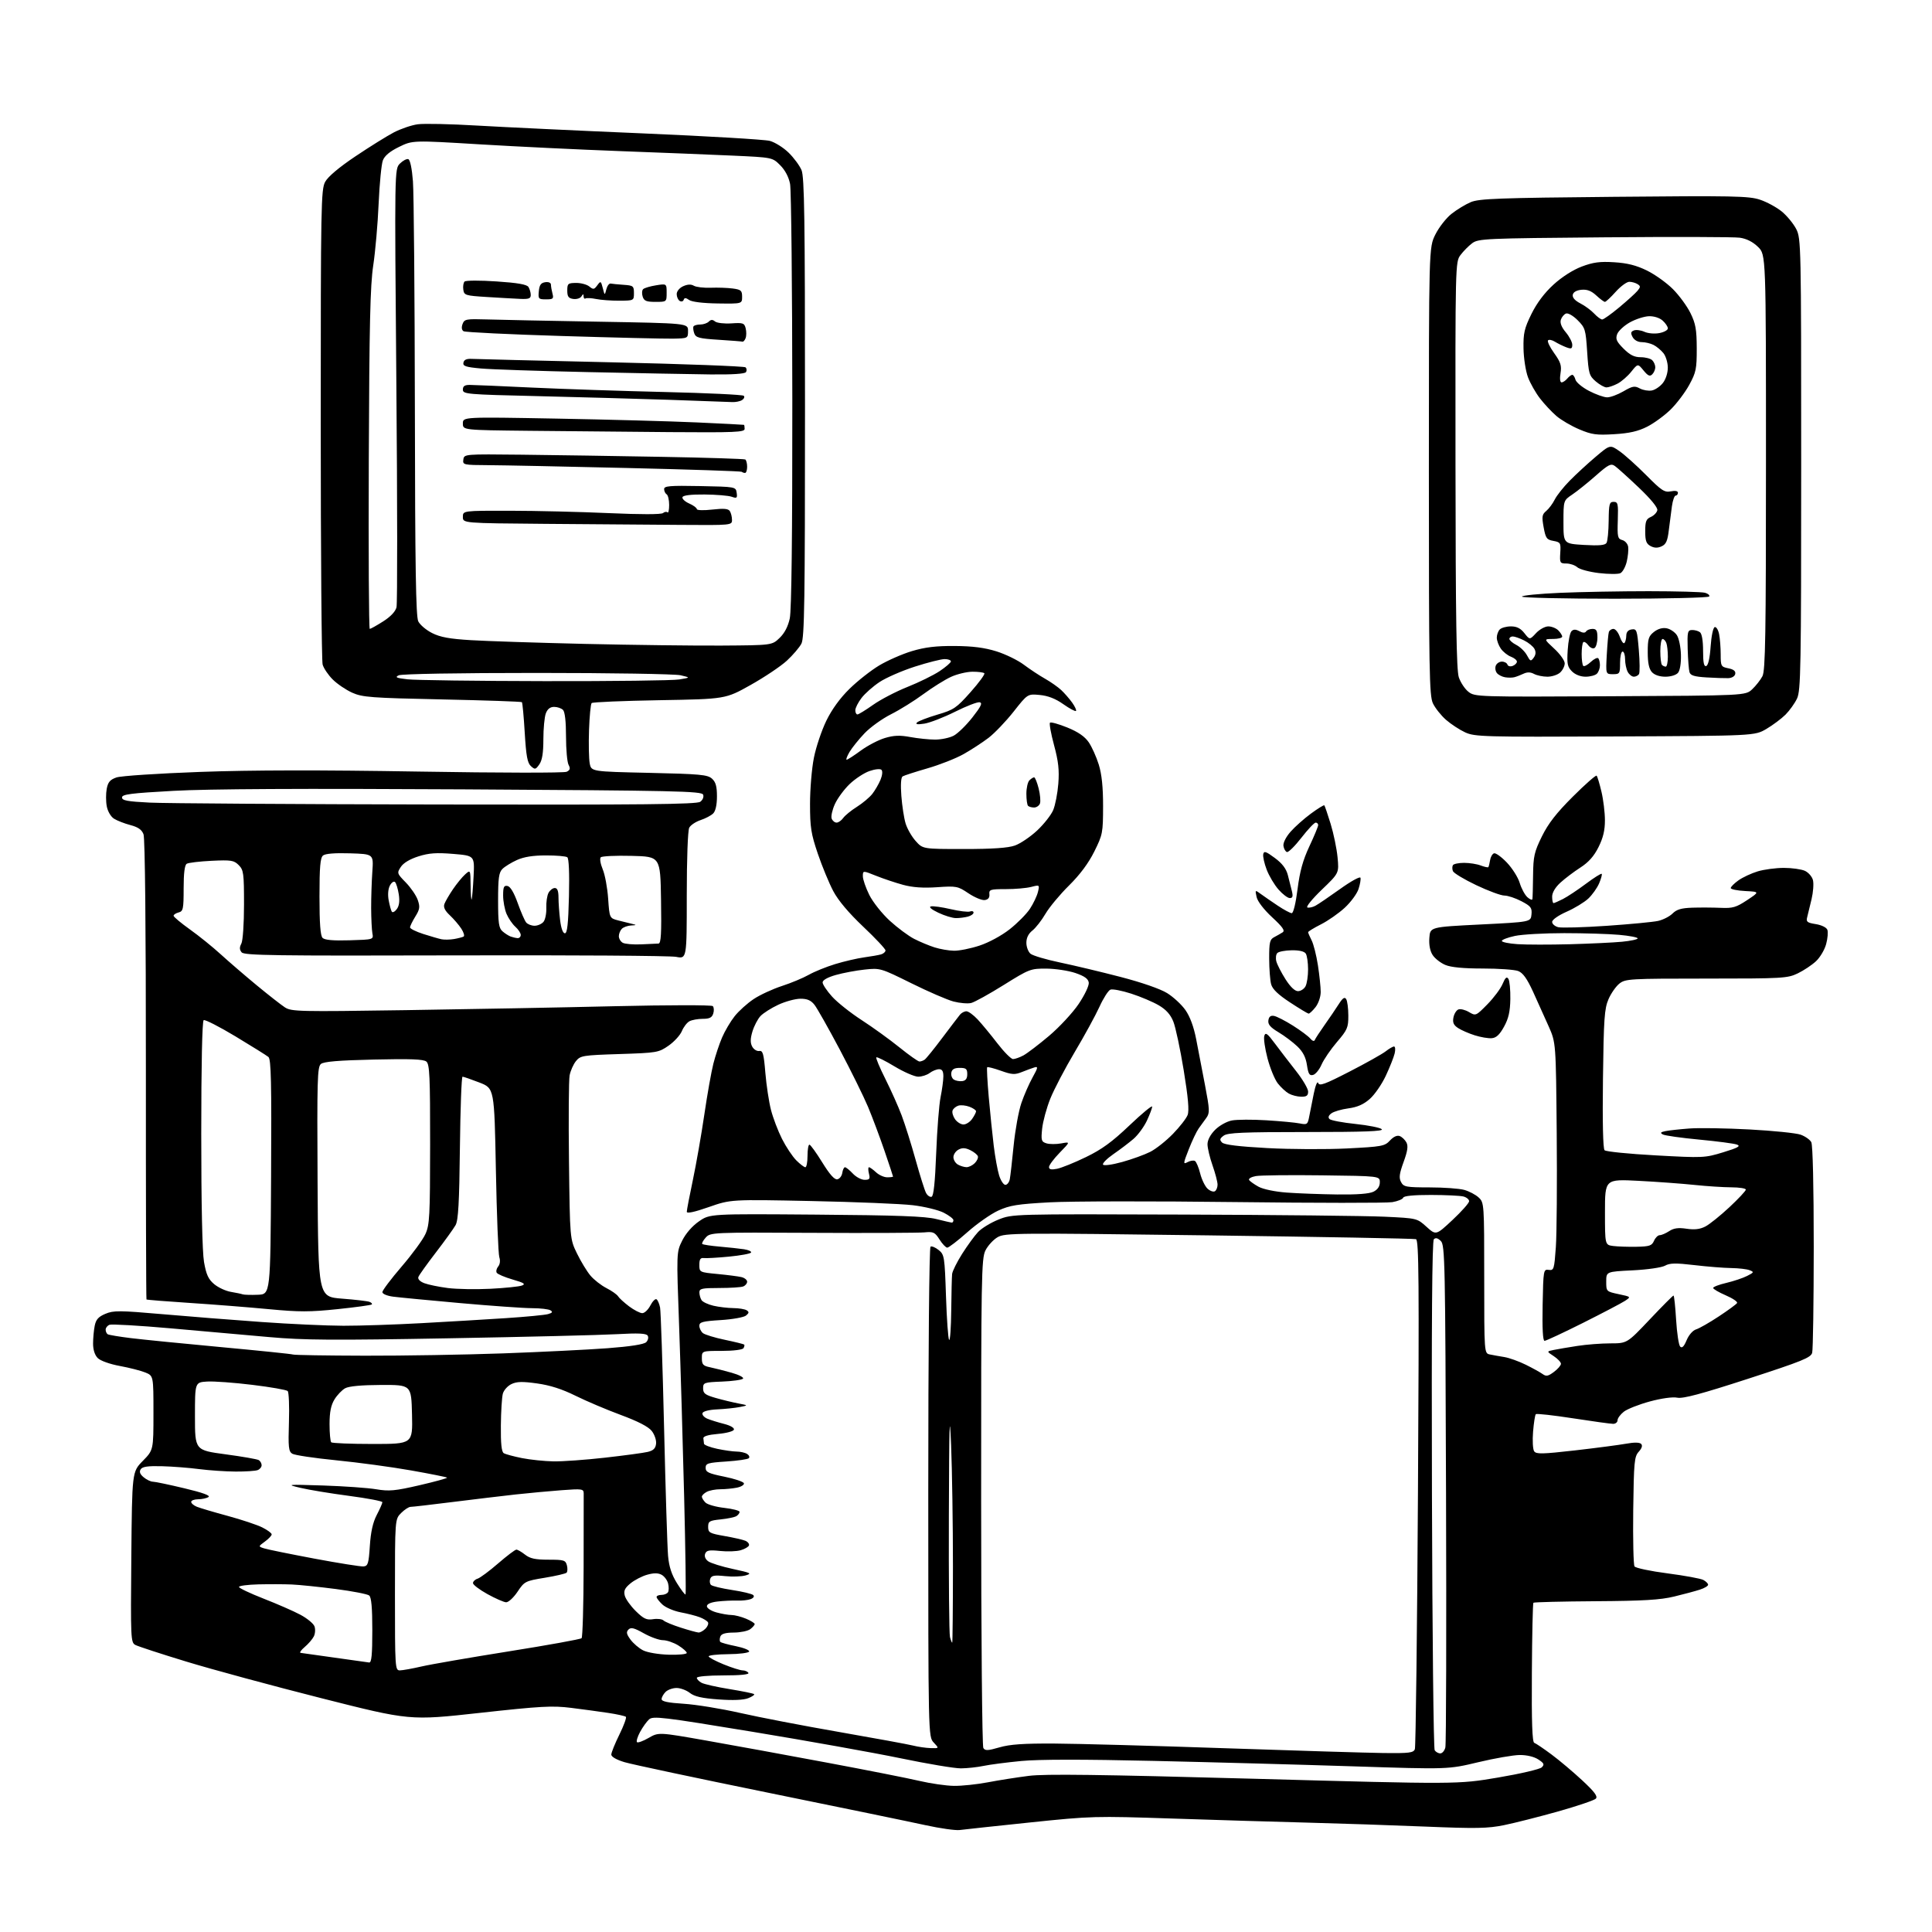 <?xml version="1.0" encoding="UTF-8" standalone="no"?>
<svg 
  version="1.1" 
  xmlns="http://www.w3.org/2000/svg" 
  xmlns:xlink="http://www.w3.org/1999/xlink" 
  xmlns:svg="http://www.w3.org/2000/svg"
  xmlns:rdf="http://www.w3.org/1999/02/22-rdf-syntax-ns#"
  xmlns:cc="http://creativecommons.org/ns#"
  xmlns:dc="http://purl.org/dc/elements/1.1/"
  viewBox="0 0 768 768"
  width="768"
  height="768"
>
<style>svg {background-color: white; }</style>"
<path stroke="none" fill="black" fill-rule="evenodd" d="M381.50,727.46C379.85,727.68 373.77,726.82 368.00,725.56C362.23,724.29 334.10,718.48 305.50,712.66C276.90,706.83 251.14,701.36 248.25,700.49C245.07,699.54 243.00,698.35 243.00,697.48C243.00,696.69 244.44,693.12 246.20,689.55C247.96,685.98 249.13,682.80 248.80,682.47C248.48,682.14 245.35,681.45 241.86,680.92C238.36,680.39 231.68,679.48 227.00,678.90C219.57,677.97 214.99,678.23 190.71,680.90C162.91,683.97 162.91,683.97 127.71,675.05C108.34,670.14 84.22,663.61 74.10,660.52C63.98,657.44 54.85,654.45 53.80,653.89C51.98,652.92 51.91,651.43 52.20,618.98C52.50,585.08 52.50,585.08 56.75,580.75C61.00,576.42 61.00,576.42 61.00,561.66C61.00,546.90 61.00,546.90 57.75,545.58C55.96,544.85 51.40,543.69 47.61,542.99C43.64,542.26 39.93,540.93 38.86,539.86C37.69,538.69 37.00,536.57 37.00,534.12C37.00,531.99 37.29,528.79 37.65,527.01C38.15,524.51 39.12,523.43 41.90,522.26C45.13,520.90 47.46,520.92 64.50,522.40C74.95,523.32 92.72,524.72 104.00,525.52C115.28,526.33 129.90,526.99 136.50,527.01C143.10,527.02 157.05,526.56 167.50,525.98C177.95,525.41 193.03,524.51 201.00,523.99C208.97,523.47 216.55,522.74 217.83,522.38C219.58,521.89 219.83,521.51 218.83,520.88C218.10,520.41 214.77,520.02 211.43,520.02C208.10,520.01 195.27,519.10 182.93,518.00C170.59,516.90 158.59,515.75 156.25,515.44C153.83,515.12 152.00,514.34 152.00,513.64C152.00,512.95 155.43,508.40 159.63,503.51C163.83,498.62 168.10,492.80 169.11,490.56C170.78,486.89 170.96,483.45 170.98,454.87C171.00,427.88 170.78,423.06 169.49,421.99C168.36,421.05 163.19,420.85 148.57,421.19C134.54,421.51 128.71,422.00 127.56,422.95C126.15,424.12 126.01,429.27 126.24,469.88C126.50,515.50 126.50,515.50 135.97,516.23C141.18,516.63 146.08,517.20 146.86,517.50C147.65,517.80 148.06,518.27 147.79,518.54C147.52,518.81 141.41,519.65 134.22,520.40C123.18,521.56 118.91,521.56 106.82,520.41C98.94,519.66 84.85,518.55 75.50,517.94C66.15,517.33 58.38,516.71 58.23,516.56C58.08,516.41 57.97,475.32 57.99,425.24C58.01,369.00 57.65,333.21 57.05,331.64C56.35,329.80 54.91,328.79 51.79,327.97C49.43,327.35 46.51,326.20 45.30,325.43C44.04,324.62 42.81,322.51 42.44,320.51C42.07,318.58 42.07,315.46 42.42,313.59C42.92,310.90 43.74,309.94 46.28,309.05C48.05,308.43 62.97,307.45 79.50,306.85C100.15,306.10 127.27,306.06 166.50,306.71C198.97,307.25 224.26,307.28 225.26,306.79C226.63,306.11 226.80,305.50 226.01,304.02C225.46,302.98 225.00,297.92 225.00,292.77C225.00,286.81 224.56,282.96 223.80,282.20C223.14,281.54 221.55,281.00 220.28,281.00C218.70,281.00 217.64,281.83 216.98,283.57C216.44,284.98 216.00,289.60 216.00,293.84C216.00,299.30 215.53,302.22 214.40,303.84C212.92,305.95 212.66,306.00 211.04,304.54C209.65,303.28 209.15,300.53 208.59,291.26C208.21,284.82 207.70,279.36 207.46,279.12C207.22,278.89 192.96,278.39 175.76,278.03C147.38,277.43 144.08,277.18 139.99,275.35C137.51,274.23 134.02,271.87 132.24,270.08C130.46,268.30 128.66,265.64 128.25,264.17C127.84,262.70 127.50,219.65 127.50,168.50C127.50,81.38 127.61,75.29 129.27,72.26C130.39,70.21 134.82,66.48 141.31,62.13C146.95,58.34 153.82,54.07 156.56,52.63C159.31,51.20 163.59,49.74 166.08,49.40C168.58,49.06 179.14,49.29 189.56,49.91C199.98,50.52 229.61,51.93 255.42,53.02C281.23,54.12 303.99,55.46 306.01,56.00C308.03,56.55 311.39,58.64 313.46,60.66C315.54,62.68 317.86,65.82 318.62,67.63C319.76,70.36 320.00,86.83 320.00,162.02C320.00,238.84 319.78,253.53 318.58,255.85C317.79,257.37 315.19,260.41 312.79,262.63C310.39,264.84 303.92,269.18 298.41,272.27C288.40,277.89 288.40,277.89 262.14,278.34C247.69,278.59 235.56,279.10 235.19,279.48C234.81,279.85 234.34,284.66 234.15,290.16C233.96,295.66 234.08,301.64 234.42,303.44C235.04,306.71 235.04,306.71 258.04,307.22C278.29,307.67 281.28,307.95 283.02,309.52C284.52,310.87 285.00,312.60 285.00,316.58C285.00,319.92 284.45,322.40 283.51,323.35C282.69,324.17 280.44,325.36 278.50,326.00C276.57,326.64 274.54,327.99 273.99,329.01C273.41,330.10 273.00,341.30 273.00,356.02C273.00,381.18 273.00,381.18 268.75,380.36C266.41,379.91 226.87,379.65 180.88,379.78C109.08,379.98 97.08,379.81 96.06,378.57C95.19,377.52 95.15,376.59 95.93,375.13C96.54,373.99 97.00,367.28 97.00,359.57C97.00,347.08 96.83,345.83 94.88,343.88C92.98,341.98 91.90,341.81 84.12,342.18C79.36,342.41 74.91,342.94 74.23,343.36C73.40,343.87 73.00,347.07 73.00,353.15C73.00,361.35 72.81,362.24 71.00,362.71C69.90,363.00 69.00,363.59 69.00,364.03C69.00,364.47 71.92,366.91 75.49,369.46C79.06,372.00 84.57,376.45 87.74,379.35C90.91,382.24 97.33,387.77 102.00,391.63C106.67,395.49 111.74,399.46 113.25,400.44C115.83,402.12 118.81,402.19 161.25,401.55C186.14,401.18 223.60,400.48 244.49,399.98C265.56,399.49 282.87,399.47 283.34,399.94C283.81,400.41 283.90,401.74 283.53,402.90C283.02,404.51 282.04,405.00 279.37,405.00C277.44,405.00 275.06,405.43 274.07,405.96C273.08,406.49 271.72,408.26 271.05,409.89C270.37,411.52 267.99,414.12 265.75,415.68C261.81,418.41 261.17,418.52 246.25,419.00C231.61,419.47 230.72,419.62 228.94,421.82C227.91,423.10 226.78,425.65 226.43,427.50C226.09,429.34 225.97,444.72 226.18,461.68C226.55,492.50 226.55,492.50 229.36,498.27C230.90,501.45 233.31,505.40 234.71,507.07C236.11,508.73 238.97,510.96 241.07,512.04C243.17,513.11 245.25,514.58 245.70,515.30C246.14,516.02 248.12,517.82 250.09,519.31C252.07,520.79 254.42,522.00 255.32,522.00C256.22,522.00 257.65,520.64 258.52,518.97C259.38,517.30 260.48,516.18 260.97,516.48C261.45,516.78 262.09,518.26 262.39,519.76C262.68,521.27 263.40,542.75 263.98,567.50C264.56,592.25 265.27,615.21 265.57,618.51C265.95,622.81 266.97,625.91 269.12,629.37C270.78,632.03 272.30,634.03 272.51,633.82C272.73,633.61 272.48,616.12 271.96,594.97C271.44,573.81 270.54,543.29 269.96,527.15C268.89,497.79 268.89,497.79 271.19,493.15C272.61,490.31 275.18,487.35 277.85,485.51C282.19,482.50 282.19,482.50 324.35,482.83C356.58,483.08 367.83,483.49 372.14,484.58C375.25,485.36 378.06,486.00 378.39,486.00C378.73,486.00 379.00,485.56 379.00,485.02C379.00,484.48 377.26,483.15 375.13,482.06C372.99,480.98 367.48,479.64 362.88,479.09C358.27,478.54 340.10,477.79 322.50,477.43C290.50,476.77 290.50,476.77 281.75,479.83C276.01,481.84 273.00,482.48 273.01,481.69C273.01,481.04 274.10,475.32 275.44,469.00C276.77,462.68 278.82,450.98 279.99,443.00C281.16,435.02 282.78,425.93 283.58,422.80C284.38,419.66 285.93,414.99 287.04,412.41C288.14,409.84 290.39,406.03 292.04,403.95C293.69,401.87 297.10,398.80 299.62,397.13C302.13,395.46 307.19,393.13 310.85,391.94C314.51,390.75 319.30,388.75 321.50,387.50C323.70,386.25 328.43,384.33 332.00,383.24C335.57,382.15 340.75,380.95 343.50,380.57C346.25,380.20 349.29,379.66 350.25,379.38C351.21,379.09 352.00,378.39 352.00,377.81C352.00,377.23 348.01,372.97 343.12,368.35C337.35,362.88 333.20,357.95 331.23,354.22C329.57,351.08 326.81,344.40 325.10,339.38C322.40,331.42 322.00,328.90 322.00,319.59C322.00,313.72 322.69,305.45 323.54,301.21C324.38,296.97 326.61,290.35 328.48,286.50C330.68,281.98 333.95,277.48 337.70,273.81C340.89,270.68 346.20,266.50 349.49,264.53C352.78,262.56 358.63,259.99 362.49,258.83C367.70,257.27 372.06,256.74 379.50,256.79C386.65,256.84 391.38,257.45 396.09,258.92C399.71,260.05 404.62,262.45 407.00,264.24C409.39,266.03 413.16,268.53 415.39,269.78C417.62,271.04 420.51,273.07 421.82,274.28C423.13,275.50 425.10,277.76 426.21,279.31C427.31,280.85 427.99,282.34 427.72,282.61C427.44,282.89 425.18,281.68 422.68,279.92C419.59,277.73 416.62,276.58 413.33,276.26C408.50,275.81 408.50,275.81 402.93,282.88C399.86,286.77 395.36,291.47 392.93,293.33C390.49,295.18 386.02,298.10 383.00,299.79C379.98,301.49 373.53,304.03 368.67,305.43C363.81,306.84 359.37,308.27 358.80,308.63C358.15,309.03 357.96,311.94 358.30,316.38C358.60,320.30 359.35,325.21 359.98,327.30C360.61,329.40 362.41,332.55 363.98,334.30C366.83,337.50 366.83,337.50 383.17,337.50C394.56,337.50 400.69,337.08 403.44,336.11C405.61,335.34 409.58,332.66 412.27,330.15C414.95,327.64 417.82,324.00 418.65,322.05C419.48,320.10 420.40,315.35 420.70,311.50C421.12,306.09 420.73,302.62 419.00,296.21C417.77,291.64 417.04,287.63 417.39,287.28C417.73,286.94 420.82,287.80 424.26,289.19C428.58,290.95 431.20,292.76 432.78,295.05C434.03,296.88 435.83,300.88 436.78,303.94C437.97,307.79 438.50,312.87 438.49,320.50C438.47,331.04 438.33,331.80 435.00,338.50C432.69,343.14 429.31,347.69 424.95,352.00C421.33,355.57 417.12,360.64 415.59,363.25C414.06,365.87 411.72,368.86 410.40,369.90C408.82,371.14 408.00,372.81 408.00,374.77C408.00,376.41 408.74,378.37 409.65,379.13C410.55,379.88 415.84,381.45 421.40,382.61C426.95,383.77 437.79,386.36 445.48,388.36C453.81,390.52 461.27,393.11 463.94,394.77C466.42,396.30 469.70,399.34 471.23,401.52C473.03,404.08 474.54,408.17 475.48,413.00C476.27,417.12 477.86,425.39 479.01,431.36C480.89,441.20 480.94,442.42 479.55,444.36C478.70,445.54 477.33,447.43 476.50,448.57C475.67,449.72 473.90,453.43 472.57,456.82C470.30,462.61 470.27,462.93 472.10,461.95C473.17,461.38 474.48,461.18 475.02,461.51C475.56,461.85 476.50,464.09 477.10,466.50C477.71,468.91 479.03,471.62 480.04,472.54C481.05,473.45 482.35,473.90 482.94,473.54C483.52,473.18 484.00,472.00 484.00,470.92C484.00,469.83 483.10,466.39 482.00,463.26C480.90,460.13 480.00,456.35 480.00,454.86C480.00,453.18 481.15,451.00 483.04,449.11C484.74,447.41 487.67,445.78 489.70,445.40C491.70,445.02 497.87,444.99 503.41,445.33C508.96,445.67 514.92,446.23 516.65,446.58C519.60,447.17 519.83,447.00 520.43,443.85C520.78,442.01 521.60,437.89 522.25,434.70C522.92,431.42 523.68,429.59 524.00,430.50C524.47,431.83 526.58,431.06 536.47,425.97C543.02,422.61 549.48,418.98 550.82,417.93C552.17,416.87 553.67,416.00 554.15,416.00C554.64,416.00 554.75,417.24 554.40,418.75C554.04,420.26 552.46,424.27 550.87,427.65C549.29,431.03 546.42,435.18 544.50,436.86C542.04,439.03 539.55,440.12 536.02,440.59C533.28,440.96 530.24,441.84 529.27,442.56C528.10,443.42 527.84,444.19 528.50,444.84C529.05,445.38 533.70,446.26 538.83,446.79C543.97,447.33 548.67,448.27 549.28,448.88C550.11,449.71 542.21,450.00 519.39,450.00C494.05,450.00 488.03,450.26 486.44,451.43C484.85,452.60 484.74,453.10 485.79,454.17C486.67,455.06 492.40,455.76 503.79,456.38C512.98,456.88 527.21,456.94 535.40,456.53C549.37,455.82 550.44,455.63 552.53,453.37C553.94,451.85 555.36,451.20 556.41,451.60C557.31,451.95 558.51,453.09 559.07,454.14C559.83,455.55 559.54,457.55 557.95,461.91C556.25,466.58 556.04,468.21 556.94,469.89C557.98,471.82 558.92,472.00 568.29,472.01C573.90,472.01 580.10,472.46 582.05,473.00C584.01,473.54 586.60,474.91 587.80,476.03C589.97,478.05 590.00,478.47 590.00,508.02C590.00,537.96 590.00,537.96 592.25,538.42C593.49,538.68 596.08,539.14 598.00,539.45C599.92,539.76 603.75,541.13 606.50,542.49C609.25,543.85 612.27,545.52 613.21,546.20C614.63,547.23 615.41,547.08 617.71,545.36C619.25,544.22 620.50,542.76 620.50,542.13C620.50,541.49 619.21,540.12 617.64,539.09C614.77,537.21 614.77,537.21 617.64,536.62C619.21,536.30 623.42,535.58 627.00,535.03C630.58,534.47 636.49,534.01 640.15,534.01C646.80,534.00 646.80,534.00 655.80,524.50C660.74,519.27 664.99,515.00 665.25,515.00C665.50,515.00 665.96,519.33 666.28,524.63C666.60,529.92 667.33,534.73 667.90,535.30C668.64,536.04 669.41,535.27 670.46,532.75C671.33,530.67 672.92,528.85 674.23,528.45C675.48,528.07 679.53,525.76 683.23,523.31C686.93,520.87 690.21,518.47 690.51,517.98C690.82,517.49 688.80,516.11 686.03,514.92C683.26,513.73 681.00,512.40 681.00,511.98C681.00,511.55 683.36,510.64 686.25,509.97C689.14,509.29 692.85,508.05 694.49,507.21C697.26,505.81 697.33,505.64 695.49,504.92C694.40,504.49 691.10,504.11 688.17,504.07C685.24,504.03 678.65,503.51 673.54,502.90C666.08,502.02 663.76,502.07 661.87,503.13C660.54,503.87 654.87,504.69 649.00,504.98C638.50,505.50 638.50,505.50 638.50,509.45C638.50,513.37 638.53,513.40 643.46,514.45C648.41,515.50 648.41,515.50 645.90,517.15C644.52,518.05 637.00,521.99 629.21,525.90C621.41,529.80 614.56,533.00 613.99,533.00C613.30,533.00 613.04,528.13 613.22,518.75C613.49,504.81 613.55,504.51 615.65,504.80C617.68,505.08 617.84,504.57 618.47,495.80C618.84,490.68 618.99,470.30 618.82,450.50C618.50,414.50 618.50,414.50 615.62,408.00C614.04,404.43 611.25,398.23 609.42,394.24C606.99,388.95 605.38,386.72 603.48,385.99C602.04,385.45 595.71,385.00 589.40,385.00C581.77,385.00 576.80,384.53 574.55,383.58C572.68,382.80 570.42,381.04 569.52,379.67C568.46,378.06 567.99,375.62 568.19,372.83C568.50,368.50 568.50,368.50 588.50,367.50C608.50,366.50 608.50,366.50 608.79,363.50C609.04,360.87 608.55,360.22 604.79,358.25C602.43,357.01 599.38,356.00 598.02,356.00C596.65,356.00 591.61,354.14 586.82,351.86C582.03,349.58 577.86,347.07 577.55,346.27C577.24,345.47 577.25,344.41 577.56,343.91C577.87,343.41 579.86,343.00 581.99,343.00C584.13,343.00 587.09,343.46 588.57,344.03C590.06,344.59 591.43,344.90 591.62,344.72C591.80,344.53 592.12,343.30 592.32,341.99C592.52,340.68 593.23,339.42 593.90,339.20C594.57,338.98 596.87,340.64 599.02,342.90C601.16,345.15 603.46,348.79 604.11,350.98C604.77,353.17 606.14,355.72 607.15,356.64C608.17,357.56 609.07,357.90 609.16,357.40C609.25,356.91 609.37,352.66 609.42,347.96C609.51,340.36 609.90,338.65 612.94,332.46C615.47,327.33 618.70,323.18 625.25,316.65C630.13,311.78 634.38,308.04 634.68,308.35C634.99,308.66 635.85,311.52 636.60,314.70C637.36,317.89 637.98,323.00 637.98,326.05C638.00,330.03 637.27,333.07 635.44,336.73C633.64,340.35 631.50,342.76 628.19,344.89C625.61,346.55 622.04,349.26 620.25,350.90C618.21,352.78 617.00,354.84 617.00,356.44C617.00,357.85 617.25,359.00 617.55,359.00C617.85,359.00 619.54,358.27 621.30,357.37C623.06,356.47 627.15,353.76 630.39,351.34C633.63,348.92 636.46,347.13 636.70,347.36C636.93,347.59 636.47,349.29 635.68,351.14C634.89,352.99 632.95,355.71 631.37,357.20C629.79,358.68 625.91,361.04 622.75,362.43C619.45,363.89 617.00,365.61 617.00,366.47C617.00,367.29 618.08,368.23 619.41,368.57C620.73,368.90 629.40,368.66 638.66,368.03C647.92,367.40 657.13,366.52 659.11,366.08C661.10,365.64 663.69,364.31 664.86,363.14C666.49,361.51 668.37,360.96 672.75,360.82C675.91,360.72 680.98,360.75 684.00,360.88C688.78,361.10 690.15,360.70 694.50,357.82C699.50,354.50 699.50,354.50 693.75,354.20C690.59,354.04 688.00,353.50 688.00,353.02C688.00,352.53 689.38,351.15 691.07,349.95C692.76,348.75 696.21,347.14 698.73,346.38C701.25,345.62 705.93,345.00 709.11,345.00C712.30,345.00 716.06,345.53 717.48,346.17C718.89,346.82 720.33,348.48 720.68,349.87C721.03,351.26 720.78,354.67 720.12,357.45C719.47,360.23 718.68,363.45 718.38,364.61C717.90,366.43 718.37,366.80 721.80,367.35C724.09,367.72 726.04,368.67 726.40,369.60C726.74,370.49 726.53,373.05 725.92,375.29C725.32,377.53 723.51,380.59 721.89,382.10C720.28,383.61 717.02,385.78 714.66,386.92C710.59,388.89 708.73,389.00 678.32,389.00C647.88,389.00 646.14,389.10 643.75,390.98C642.37,392.07 640.40,394.88 639.39,397.23C637.78,400.96 637.50,404.97 637.20,428.88C636.98,445.98 637.22,456.62 637.84,457.24C638.38,457.78 647.53,458.70 658.17,459.28C677.03,460.32 677.70,460.29 685.01,458.05C690.91,456.25 692.07,455.60 690.47,454.99C689.35,454.57 682.60,453.68 675.47,453.01C668.34,452.34 661.83,451.42 661.01,450.97C659.86,450.34 660.08,450.04 662.01,449.64C663.38,449.36 667.65,448.89 671.50,448.60C675.35,448.30 686.15,448.48 695.50,448.98C704.85,449.48 713.97,450.41 715.77,451.05C717.57,451.69 719.48,453.03 720.02,454.04C720.61,455.15 720.99,471.60 720.99,495.68C720.98,517.58 720.70,536.51 720.37,537.75C719.85,539.69 716.42,541.08 694.80,548.11C676.20,554.15 669.04,556.06 666.76,555.60C664.91,555.23 660.56,555.83 655.84,557.10C651.52,558.27 646.86,560.11 645.49,561.18C644.12,562.26 643.00,563.79 643.00,564.57C643.00,565.36 642.21,566.00 641.25,566.00C640.29,566.00 633.11,565.01 625.29,563.80C617.47,562.59 610.82,561.85 610.51,562.16C610.20,562.46 609.71,565.59 609.42,569.11C609.13,572.62 609.32,576.13 609.85,576.90C610.66,578.09 613.05,578.04 626.15,576.55C634.59,575.58 643.72,574.38 646.44,573.89C649.60,573.31 651.74,573.34 652.37,573.97C653.01,574.61 652.69,575.68 651.43,577.08C649.67,579.02 649.48,581.09 649.23,600.35C649.09,611.98 649.32,622.03 649.74,622.67C650.17,623.31 656.08,624.56 662.87,625.44C669.67,626.33 676.07,627.50 677.11,628.06C678.15,628.62 679.00,629.47 679.00,629.96C679.00,630.45 677.54,631.32 675.75,631.90C673.96,632.48 669.35,633.72 665.50,634.65C660.02,635.98 653.23,636.39 634.25,636.51C620.91,636.60 609.79,636.87 609.55,637.12C609.31,637.36 609.03,649.90 608.94,664.99C608.81,684.55 609.09,692.53 609.89,692.80C610.51,693.00 613.60,695.09 616.76,697.44C619.92,699.78 625.42,704.43 629.00,707.76C633.93,712.35 635.22,714.11 634.36,715.00C633.73,715.65 626.98,717.93 619.36,720.08C611.74,722.22 602.08,724.67 597.89,725.52C591.39,726.85 586.79,726.93 566.39,726.09C553.25,725.55 532.38,724.85 520.00,724.53C507.62,724.21 483.32,723.48 466.00,722.90C435.25,721.88 433.90,721.91 409.50,724.45C395.75,725.88 383.15,727.24 381.50,727.46zM379.16,709.91C382.28,709.96 388.35,709.32 392.66,708.50C396.97,707.67 404.32,706.52 409.00,705.93C415.46,705.12 436.98,705.40 498.50,707.08C579.50,709.31 579.50,709.31 595.50,706.60C604.30,705.12 612.11,703.29 612.87,702.55C614.02,701.41 613.80,700.92 611.50,699.41C609.84,698.32 606.94,697.63 604.13,697.64C601.58,697.66 594.13,698.95 587.57,700.52C575.64,703.37 575.64,703.37 538.07,702.15C517.41,701.48 481.60,700.50 458.50,699.98C430.63,699.34 412.97,699.35 406.00,700.02C400.23,700.57 393.48,701.45 391.00,701.97C388.52,702.49 384.48,702.93 382.00,702.95C379.52,702.98 368.73,701.17 358.00,698.94C347.27,696.72 320.78,691.98 299.12,688.41C263.27,682.51 259.58,682.07 258.01,683.49C257.06,684.35 255.46,686.59 254.44,688.48C253.42,690.37 252.87,692.20 253.21,692.54C253.55,692.88 255.62,692.13 257.82,690.86C261.81,688.56 261.81,688.56 280.66,691.88C291.02,693.70 312.55,697.64 328.50,700.63C344.45,703.61 361.10,706.90 365.50,707.94C369.90,708.97 376.05,709.86 379.16,709.91zM550.14,696.86C560.20,696.98 561.87,696.77 562.43,695.32C562.78,694.40 563.34,648.51 563.66,593.34C564.15,508.88 564.03,492.96 562.87,492.59C562.12,492.34 525.08,491.67 480.57,491.08C403.82,490.08 399.49,490.11 396.57,491.80C394.88,492.77 392.71,495.13 391.75,497.03C390.12,500.26 390.00,507.10 390.02,597.00C390.02,650.08 390.42,694.11 390.89,694.86C391.61,695.99 392.66,695.95 397.28,694.61C401.43,693.40 406.88,693.02 419.15,693.09C428.14,693.14 458.68,693.97 487.00,694.95C515.33,695.92 543.74,696.78 550.14,696.86zM572.54,697.00C573.32,697.00 574.23,695.94 574.55,694.64C574.88,693.34 575.00,647.91 574.82,593.67C574.52,501.51 574.39,494.96 572.76,493.33C571.56,492.13 570.69,491.91 569.98,492.62C569.28,493.32 569.03,525.84 569.22,594.08C569.37,649.31 569.86,695.06 570.31,695.75C570.75,696.44 571.76,697.00 572.54,697.00zM369.92,694.90C373.35,695.00 373.35,695.00 371.17,692.69C369.00,690.37 369.00,690.37 369.00,593.24C369.00,537.10 369.38,495.88 369.90,495.56C370.39,495.26 371.85,495.87 373.15,496.92C375.40,498.74 375.52,499.52 376.05,515.38C376.35,524.48 376.91,532.25 377.30,532.63C377.68,533.02 378.06,527.75 378.13,520.92C378.20,514.09 378.36,507.57 378.48,506.43C378.61,505.29 380.40,501.69 382.46,498.43C384.53,495.17 387.37,491.26 388.79,489.75C390.21,488.24 393.87,486.01 396.93,484.79C402.50,482.58 402.50,482.58 470.00,482.81C507.12,482.93 543.30,483.32 550.40,483.66C563.30,484.27 563.30,484.27 567.07,487.68C570.84,491.08 570.84,491.08 577.42,484.93C581.04,481.54 584.00,478.20 584.00,477.50C584.00,476.80 582.99,475.96 581.75,475.63C580.51,475.30 574.70,475.02 568.83,475.01C561.99,475.00 558.04,475.39 557.80,476.09C557.60,476.70 555.65,477.50 553.47,477.87C551.29,478.25 523.17,478.23 491.00,477.84C458.82,477.44 425.68,477.49 417.35,477.94C404.47,478.64 401.39,479.13 396.83,481.22C393.87,482.57 388.33,486.45 384.52,489.84C380.70,493.23 377.11,495.98 376.54,495.96C375.97,495.94 374.58,494.48 373.47,492.71C371.64,489.83 371.03,489.54 367.47,489.89C365.28,490.10 345.26,490.19 322.97,490.07C283.09,489.87 282.40,489.90 280.55,491.94C279.52,493.08 278.90,494.23 279.17,494.50C279.44,494.77 282.55,495.25 286.08,495.55C289.61,495.86 293.98,496.33 295.78,496.60C297.58,496.88 298.83,497.47 298.55,497.92C298.27,498.37 294.32,499.09 289.77,499.53C285.22,499.97 280.71,500.22 279.75,500.10C278.43,499.93 278.00,500.60 278.00,502.81C278.00,505.72 278.06,505.75 285.25,506.44C289.24,506.82 293.51,507.37 294.75,507.67C295.99,507.97 297.00,508.79 297.00,509.50C297.00,510.21 296.29,511.06 295.42,511.39C294.55,511.73 290.27,512.00 285.92,512.00C279.04,512.00 278.00,512.23 278.02,513.75C278.02,514.71 278.41,516.10 278.87,516.82C279.33,517.55 281.46,518.55 283.60,519.05C285.75,519.55 289.30,519.97 291.50,519.99C293.70,520.01 296.08,520.40 296.80,520.85C297.83,521.51 297.79,521.93 296.56,522.95C295.72,523.65 291.20,524.46 286.52,524.75C279.30,525.20 278.00,525.55 278.00,527.02C278.00,527.97 278.63,529.27 279.39,529.91C280.15,530.54 284.08,531.75 288.12,532.59C292.15,533.43 295.62,534.29 295.83,534.49C296.03,534.70 295.90,535.35 295.54,535.93C295.16,536.54 291.49,537.00 286.94,537.00C279.00,537.00 279.00,537.00 279.00,539.92C279.00,542.41 279.48,542.94 282.25,543.51C284.04,543.88 287.91,544.86 290.85,545.69C293.79,546.52 295.82,547.58 295.35,548.05C294.88,548.52 291.12,549.04 287.00,549.20C279.84,549.49 279.50,549.61 279.50,551.89C279.50,553.90 280.29,554.50 284.50,555.71C287.25,556.49 291.30,557.47 293.50,557.89C297.50,558.65 297.50,558.65 294.00,559.33C292.07,559.70 288.06,560.11 285.08,560.25C281.86,560.40 279.49,561.00 279.25,561.74C279.03,562.42 279.89,563.41 281.17,563.95C282.45,564.49 285.44,565.42 287.81,566.02C290.37,566.67 291.97,567.60 291.74,568.31C291.52,568.97 288.72,569.72 285.42,570.00C281.54,570.33 279.53,570.93 279.60,571.75C279.65,572.44 279.77,573.41 279.85,573.92C279.93,574.42 282.27,575.32 285.05,575.92C287.83,576.51 291.31,577.01 292.80,577.02C294.28,577.02 296.16,577.45 296.97,577.96C297.78,578.47 298.10,579.24 297.67,579.66C297.25,580.09 293.21,580.67 288.70,580.97C281.34,581.45 280.50,581.71 280.50,583.50C280.50,585.19 281.67,585.74 287.92,587.00C292.00,587.83 295.51,589.00 295.71,589.62C295.91,590.23 294.65,591.02 292.91,591.37C291.17,591.72 288.20,592.00 286.31,592.00C284.42,592.00 282.00,592.47 280.93,593.04C279.87,593.60 279.00,594.47 279.00,594.96C279.00,595.46 279.65,596.50 280.43,597.29C281.22,598.08 284.60,599.04 287.93,599.41C291.27,599.79 294.00,600.50 294.00,600.99C294.00,601.48 293.44,602.24 292.75,602.67C292.06,603.11 289.25,603.70 286.50,603.98C281.98,604.45 281.50,604.74 281.50,606.98C281.50,609.24 282.05,609.55 288.00,610.59C291.57,611.21 295.31,612.06 296.29,612.48C297.28,612.90 297.92,613.73 297.73,614.32C297.53,614.91 296.05,615.77 294.43,616.24C292.82,616.71 289.13,616.84 286.22,616.53C281.90,616.08 280.83,616.28 280.31,617.63C279.92,618.65 280.38,619.81 281.51,620.63C282.52,621.37 286.94,622.75 291.33,623.69C298.50,625.23 299.01,625.49 296.40,626.25C294.81,626.71 291.13,626.84 288.22,626.53C283.99,626.09 282.83,626.29 282.34,627.56C282.01,628.42 282.13,629.53 282.62,630.02C283.11,630.51 286.88,631.42 291.00,632.05C295.13,632.67 298.91,633.58 299.42,634.06C299.96,634.58 299.56,635.23 298.42,635.67C297.37,636.07 294.94,636.34 293.01,636.26C291.08,636.19 287.59,636.35 285.25,636.62C282.52,636.94 281.00,637.62 281.00,638.51C281.00,639.28 282.69,640.37 284.75,640.95C286.81,641.52 289.53,641.99 290.78,641.99C292.04,642.00 294.62,642.65 296.53,643.45C298.44,644.25 300.00,645.21 300.00,645.59C300.00,645.97 299.21,646.88 298.25,647.61C297.29,648.34 294.35,648.95 291.72,648.97C288.35,648.99 286.76,649.46 286.35,650.54C286.02,651.39 286.02,652.35 286.34,652.68C286.67,653.00 289.44,653.77 292.52,654.38C295.59,655.00 297.96,655.95 297.80,656.50C297.63,657.05 293.90,657.53 289.50,657.56C285.10,657.60 281.59,658.00 281.70,658.45C281.80,658.90 284.50,660.33 287.70,661.63C290.89,662.93 294.26,663.99 295.19,664.00C296.12,664.00 297.16,664.45 297.50,665.00C297.90,665.64 294.34,666.00 287.56,666.00C281.44,666.00 277.00,666.41 277.00,666.96C277.00,667.50 277.85,668.39 278.89,668.94C279.94,669.50 284.95,670.63 290.04,671.45C295.12,672.28 299.51,673.17 299.78,673.45C300.05,673.72 298.98,674.45 297.39,675.07C295.52,675.80 291.35,675.97 285.60,675.55C278.99,675.07 276.06,674.40 274.21,672.95C272.85,671.88 270.47,671.00 268.94,671.00C267.40,671.00 265.44,671.71 264.57,672.57C263.71,673.44 263.00,674.72 263.00,675.43C263.00,676.35 265.55,676.88 271.75,677.27C276.56,677.57 286.65,679.21 294.16,680.91C301.67,682.62 319.44,686.04 333.66,688.51C347.87,690.99 361.07,693.41 363.00,693.90C364.93,694.39 368.04,694.84 369.92,694.90zM158.94,664.00C160.00,664.00 163.88,663.30 167.56,662.45C171.23,661.60 186.89,658.89 202.34,656.43C217.80,653.97 230.78,651.62 231.19,651.21C231.60,650.80 231.97,638.09 232.00,622.98C232.03,607.87 232.05,594.65 232.03,593.61C232.00,591.86 231.38,591.77 223.25,592.38C218.44,592.74 210.22,593.50 205.00,594.07C199.78,594.65 188.53,595.99 180.00,597.06C171.47,598.13 163.92,599.01 163.20,599.00C162.49,599.00 160.80,600.10 159.45,601.45C157.00,603.91 157.00,603.91 157.00,633.95C157.00,663.01 157.06,664.00 158.94,664.00zM146.75,660.87C147.69,660.97 148.00,657.83 148.00,648.12C148.00,639.03 147.63,634.95 146.75,634.23C146.06,633.67 140.10,632.52 133.50,631.66C126.90,630.80 119.03,629.99 116.00,629.86C112.97,629.73 107.01,629.71 102.75,629.81C98.49,629.92 95.00,630.37 95.00,630.83C95.00,631.29 99.39,633.37 104.75,635.47C110.11,637.56 116.69,640.43 119.36,641.86C122.04,643.28 124.57,645.35 125.00,646.47C125.42,647.59 125.31,649.40 124.75,650.50C124.20,651.60 122.56,653.50 121.12,654.71C119.68,655.93 118.95,656.98 119.50,657.04C120.05,657.10 126.12,657.96 133.00,658.94C139.88,659.93 146.06,660.79 146.75,660.87zM265.80,657.77C269.76,657.89 273.00,657.57 273.00,657.07C273.00,656.57 271.48,655.23 269.63,654.08C267.78,652.94 265.03,652.00 263.53,652.00C262.03,652.00 258.61,650.77 255.93,649.27C252.08,647.10 250.81,646.79 249.84,647.76C248.86,648.74 249.03,649.57 250.62,651.75C251.73,653.26 253.98,655.19 255.62,656.03C257.30,656.89 261.74,657.65 265.80,657.77zM378.52,653.00C378.67,653.00 378.80,639.39 378.81,622.75C378.81,606.11 378.48,584.40 378.08,574.50C377.48,559.94 377.31,565.30 377.19,602.50C377.10,627.80 377.30,649.51 377.63,650.75C377.96,651.99 378.36,653.00 378.52,653.00zM277.68,648.95C278.33,648.98 279.57,648.29 280.44,647.42C281.31,646.55 281.75,645.40 281.41,644.86C281.08,644.32 279.61,643.42 278.15,642.87C276.69,642.31 273.27,641.43 270.55,640.92C267.83,640.40 264.57,639.00 263.30,637.81C262.04,636.62 261.00,635.28 261.00,634.83C261.00,634.37 261.87,634.00 262.94,634.00C264.01,634.00 265.18,633.52 265.54,632.94C265.89,632.36 265.92,630.80 265.58,629.47C265.25,628.14 264.08,626.58 262.98,625.99C261.58,625.24 259.89,625.24 257.25,625.98C255.19,626.56 252.20,628.11 250.62,629.42C248.36,631.28 247.87,632.33 248.35,634.27C248.69,635.63 250.67,638.41 252.74,640.44C255.86,643.51 257.03,644.06 259.63,643.65C261.35,643.38 263.21,643.61 263.75,644.15C264.29,644.69 267.38,645.98 270.62,647.01C273.85,648.05 277.03,648.92 277.68,648.95zM201.18,636.93C200.26,636.89 196.92,635.42 193.77,633.68C190.61,631.93 188.02,629.97 188.02,629.32C188.01,628.67 188.83,627.87 189.85,627.55C190.86,627.23 194.54,624.50 198.02,621.48C201.50,618.47 204.76,616.00 205.27,616.00C205.77,616.00 207.33,616.90 208.73,618.00C210.70,619.55 212.78,620.00 218.02,620.00C224.16,620.00 224.82,620.20 225.35,622.23C225.67,623.46 225.61,624.78 225.22,625.17C224.82,625.56 220.91,626.47 216.53,627.19C208.80,628.46 208.48,628.62 205.72,632.75C204.15,635.09 202.11,636.97 201.18,636.93zM144.50,622.68C146.27,622.52 146.56,621.58 147.02,614.49C147.38,608.96 148.23,605.16 149.77,602.21C151.00,599.86 152.00,597.59 152.00,597.15C152.00,596.72 146.04,595.59 138.75,594.63C131.46,593.67 122.80,592.24 119.50,591.46C113.65,590.07 113.87,590.05 128.50,590.51C136.75,590.78 146.20,591.45 149.50,592.00C154.70,592.87 157.00,592.66 166.81,590.39C173.02,588.95 177.93,587.60 177.71,587.38C177.49,587.16 171.06,585.87 163.41,584.52C155.76,583.16 142.38,581.35 133.67,580.49C124.97,579.63 117.09,578.45 116.17,577.87C114.72,576.97 114.54,575.26 114.86,565.32C115.06,559.00 114.83,553.44 114.36,552.96C113.89,552.49 107.56,551.38 100.30,550.50C93.04,549.61 84.94,549.02 82.30,549.19C77.50,549.50 77.50,549.50 77.50,562.99C77.50,576.48 77.50,576.48 89.63,578.11C96.29,579.00 102.26,580.04 102.88,580.42C103.49,580.81 104.00,581.72 104.00,582.45C104.00,583.19 103.29,584.06 102.42,584.39C101.55,584.73 97.61,584.99 93.67,584.97C89.73,584.95 83.20,584.51 79.16,583.99C75.12,583.46 68.45,582.95 64.33,582.84C58.77,582.70 56.60,583.01 55.92,584.07C55.29,585.07 55.64,586.02 57.12,587.25C58.27,588.21 59.93,589.00 60.79,589.00C61.65,589.00 67.28,590.18 73.30,591.62C80.61,593.36 83.79,594.52 82.87,595.10C82.12,595.58 80.26,595.98 78.75,595.98C77.24,595.99 76.00,596.46 76.00,597.02C76.00,597.58 77.01,598.46 78.25,598.96C79.49,599.47 85.00,601.10 90.50,602.59C96.00,604.08 102.19,606.14 104.25,607.17C106.31,608.20 108.00,609.44 108.00,609.94C108.00,610.43 106.79,611.71 105.31,612.79C102.63,614.75 102.63,614.75 105.06,615.52C106.40,615.95 115.38,617.77 125.00,619.58C134.62,621.38 143.40,622.78 144.50,622.68zM220.00,580.92C223.57,580.98 232.80,580.32 240.50,579.45C248.20,578.58 255.85,577.55 257.50,577.15C259.72,576.62 260.58,575.78 260.80,573.91C260.96,572.51 260.20,570.26 259.08,568.83C257.75,567.13 253.64,565.01 246.79,562.47C241.13,560.38 233.01,556.93 228.75,554.82C223.44,552.19 218.65,550.65 213.50,549.94C207.65,549.12 205.40,549.18 203.29,550.20C201.80,550.91 200.27,552.62 199.89,554.00C199.51,555.38 199.15,561.09 199.10,566.69C199.03,573.86 199.37,577.11 200.25,577.66C200.94,578.08 204.20,578.96 207.50,579.62C210.80,580.27 216.43,580.85 220.00,580.92zM148.20,574.00C164.06,574.00 164.06,574.00 163.78,562.25C163.50,550.50 163.50,550.50 151.50,550.54C143.74,550.57 138.69,551.03 137.20,551.86C135.93,552.56 134.02,554.56 132.95,556.31C131.55,558.61 131.01,561.33 131.00,566.08C131.00,569.70 131.30,572.97 131.67,573.33C132.03,573.70 139.47,574.00 148.20,574.00zM145.00,538.91C160.12,538.95 184.88,538.53 200.00,537.99C215.12,537.44 233.80,536.52 241.50,535.94C250.61,535.25 255.98,534.41 256.87,533.54C257.62,532.79 257.89,531.64 257.47,530.95C256.90,530.02 253.82,529.88 245.10,530.36C238.72,530.72 208.75,531.45 178.50,531.99C132.28,532.82 120.87,532.75 107.00,531.51C97.92,530.70 80.28,529.13 67.79,528.03C55.30,526.93 44.39,526.30 43.54,526.62C42.69,526.95 42.00,527.81 42.00,528.55C42.00,529.28 42.37,530.11 42.82,530.39C43.28,530.67 47.44,531.36 52.07,531.93C56.71,532.50 72.88,534.11 88.00,535.51C103.12,536.91 115.95,538.23 116.50,538.45C117.05,538.67 129.88,538.87 145.00,538.91zM102.50,514.69C107.50,514.50 107.50,514.50 107.76,467.88C107.97,430.22 107.77,421.05 106.70,420.16C105.97,419.56 100.10,415.89 93.64,412.00C87.19,408.12 81.48,405.20 80.96,405.53C80.37,405.89 80.00,423.45 80.00,450.73C80.00,478.73 80.41,497.69 81.10,501.67C81.98,506.68 82.81,508.50 85.13,510.46C86.74,511.81 89.73,513.20 91.78,513.54C93.83,513.88 95.95,514.33 96.50,514.53C97.05,514.72 99.75,514.80 102.50,514.69zM194.96,512.31C200.72,512.02 206.34,511.44 207.45,511.03C209.07,510.43 208.35,509.95 203.79,508.63C200.66,507.72 197.82,506.51 197.46,505.94C197.11,505.38 197.37,504.26 198.03,503.46C198.76,502.58 198.94,501.12 198.49,499.76C198.07,498.51 197.46,482.90 197.12,465.06C196.50,432.62 196.50,432.62 190.54,430.31C187.26,429.04 184.25,428.00 183.86,428.00C183.46,428.00 183.00,440.71 182.82,456.25C182.57,478.10 182.18,485.07 181.10,487.00C180.33,488.38 176.81,493.26 173.28,497.86C169.74,502.46 166.61,506.84 166.32,507.60C166.00,508.45 166.88,509.39 168.65,510.08C170.22,510.68 174.43,511.55 178.00,512.01C181.57,512.47 189.21,512.60 194.96,512.31zM650.50,495.61C655.71,495.51 656.63,495.20 657.49,493.25C658.03,492.01 659.06,491.00 659.77,491.00C660.49,491.00 662.18,490.27 663.53,489.39C665.35,488.19 667.16,487.95 670.44,488.44C673.61,488.91 675.77,488.66 677.93,487.54C679.59,486.68 683.89,483.22 687.48,479.87C691.07,476.52 694.00,473.37 694.00,472.89C694.00,472.40 691.41,471.99 688.25,471.98C685.09,471.97 678.50,471.54 673.62,471.03C668.73,470.52 658.72,469.78 651.37,469.40C638.00,468.71 638.00,468.71 638.00,481.79C638.00,494.87 638.00,494.87 641.25,495.30C643.04,495.53 647.20,495.67 650.50,495.61zM370.32,475.73C371.13,475.46 371.70,470.04 372.15,458.42C372.51,449.11 373.29,439.08 373.90,436.11C374.50,433.15 375.00,429.44 375.00,427.86C375.00,425.79 374.52,425.01 373.25,425.03C372.29,425.05 370.63,425.72 369.56,426.53C368.49,427.34 366.44,428.00 365.00,428.00C363.55,428.00 359.33,426.16 355.60,423.92C351.88,421.67 348.62,420.05 348.35,420.31C348.09,420.58 349.70,424.43 351.94,428.88C354.17,433.32 357.10,439.88 358.44,443.44C359.78,447.01 362.28,454.96 363.99,461.12C365.70,467.27 367.55,473.17 368.12,474.22C368.68,475.26 369.67,475.95 370.32,475.73zM531.50,474.82C539.48,474.92 544.34,474.55 546.00,473.71C547.65,472.87 548.50,471.60 548.50,469.97C548.50,467.50 548.50,467.50 525.50,467.21C512.85,467.05 501.02,467.18 499.22,467.51C497.42,467.83 496.21,468.53 496.54,469.06C496.86,469.58 498.56,470.79 500.31,471.75C502.16,472.75 506.85,473.73 511.50,474.07C515.90,474.40 524.90,474.73 531.50,474.82zM399.65,471.00C400.37,471.00 401.16,469.99 401.41,468.75C401.65,467.51 402.34,461.48 402.94,455.35C403.55,449.22 404.93,441.62 406.02,438.45C407.10,435.29 409.12,430.70 410.49,428.24C412.61,424.44 412.73,423.85 411.24,424.30C410.28,424.59 408.03,425.42 406.23,426.14C403.40,427.28 402.27,427.21 397.89,425.65C395.10,424.66 392.64,424.03 392.42,424.24C392.21,424.46 392.49,429.78 393.04,436.07C393.60,442.36 394.49,451.10 395.03,455.50C395.57,459.90 396.53,465.19 397.17,467.25C397.81,469.31 398.93,471.00 399.65,471.00zM332.85,468.79C333.76,468.62 334.64,467.47 334.82,466.24C335.00,465.01 335.48,464.00 335.90,464.00C336.31,464.00 337.71,465.12 339.00,466.50C340.29,467.88 342.40,469.00 343.69,469.00C345.70,469.00 345.95,468.63 345.41,466.50C345.07,465.12 345.08,464.00 345.43,464.00C345.79,464.00 347.05,464.90 348.23,466.00C349.41,467.10 351.42,468.00 352.69,468.00C353.96,468.00 355.00,467.86 355.00,467.70C355.00,467.53 353.47,462.92 351.60,457.45C349.73,451.98 346.78,444.12 345.06,440.00C343.33,435.88 338.26,425.61 333.80,417.18C329.33,408.75 324.82,400.77 323.77,399.43C322.36,397.64 320.89,397.00 318.18,397.01C316.15,397.02 312.20,398.09 309.39,399.40C306.59,400.70 303.39,402.74 302.29,403.91C301.20,405.09 299.77,407.84 299.11,410.02C298.24,412.92 298.22,414.54 299.01,416.03C299.61,417.15 300.87,417.94 301.80,417.78C303.24,417.54 303.61,418.83 304.24,426.46C304.65,431.39 305.66,438.01 306.47,441.18C307.28,444.35 309.26,449.55 310.86,452.73C312.47,455.91 315.02,459.74 316.53,461.25C318.04,462.76 319.66,464.00 320.14,464.00C320.61,464.00 321.00,461.98 321.00,459.50C321.00,457.02 321.34,455.00 321.75,455.01C322.16,455.01 324.46,458.19 326.85,462.06C329.81,466.86 331.72,469.01 332.85,468.79zM420.21,464.61C421.98,464.25 427.14,462.17 431.67,459.97C437.95,456.94 442.07,453.94 448.96,447.38C453.93,442.65 458.00,439.28 458.00,439.90C458.00,440.52 457.05,443.04 455.90,445.50C454.74,447.96 452.34,451.22 450.57,452.74C448.80,454.26 445.23,456.97 442.63,458.76C440.03,460.56 438.16,462.44 438.47,462.95C438.79,463.47 442.07,463.02 446.12,461.90C450.02,460.82 455.03,459.00 457.27,457.86C459.51,456.72 463.55,453.52 466.25,450.74C468.95,447.97 471.59,444.59 472.10,443.23C472.77,441.48 472.31,436.26 470.54,425.43C469.16,417.01 467.31,408.31 466.42,406.10C465.30,403.29 463.55,401.34 460.62,399.62C458.31,398.27 453.39,396.18 449.68,394.99C445.98,393.79 442.25,393.07 441.41,393.40C440.57,393.72 438.60,396.80 437.04,400.24C435.47,403.68 431.05,411.78 427.20,418.24C423.36,424.70 419.00,433.03 417.51,436.74C416.02,440.46 414.57,445.81 414.27,448.64C413.79,453.30 413.95,453.85 415.96,454.49C417.18,454.87 419.82,454.89 421.84,454.52C425.50,453.85 425.50,453.85 421.25,458.21C418.91,460.61 417.00,463.18 417.00,463.91C417.00,464.88 417.88,465.07 420.21,464.61zM384.18,463.97C385.10,463.99 386.58,463.27 387.47,462.38C388.36,461.50 388.92,460.26 388.72,459.63C388.52,459.01 387.16,457.92 385.70,457.20C383.73,456.25 382.51,456.19 381.02,456.99C379.91,457.58 379.00,458.93 379.00,459.99C379.00,461.04 379.79,462.36 380.75,462.92C381.71,463.48 383.26,463.95 384.18,463.97zM383.00,447.00C384.04,447.00 385.59,446.00 386.44,444.78C387.30,443.56 388.00,442.19 388.00,441.75C388.00,441.31 386.82,440.50 385.37,439.95C383.92,439.40 381.94,439.20 380.96,439.51C379.98,439.82 378.95,440.68 378.67,441.42C378.38,442.16 378.82,443.72 379.63,444.89C380.45,446.05 381.96,447.00 383.00,447.00zM517.25,435.96C515.74,435.95 513.53,435.38 512.33,434.71C511.14,434.05 509.17,432.23 507.95,430.67C506.73,429.11 504.89,424.64 503.86,420.72C502.83,416.81 502.25,412.77 502.58,411.76C503.06,410.24 503.80,410.78 506.83,414.86C508.85,417.57 512.64,422.51 515.25,425.82C517.86,429.14 520.00,432.78 520.00,433.92C520.00,435.53 519.38,435.99 517.25,435.96zM382.50,429.76C383.90,429.58 384.50,428.75 384.50,427.00C384.50,424.89 384.03,424.50 381.51,424.50C379.39,424.50 378.42,425.04 378.17,426.38C377.97,427.41 378.41,428.65 379.15,429.14C379.89,429.62 381.40,429.90 382.50,429.76zM521.98,427.30C520.53,427.68 520.07,426.94 519.53,423.37C519.07,420.28 517.94,418.09 515.69,415.94C513.93,414.26 510.56,411.73 508.20,410.32C504.97,408.39 503.97,407.21 504.20,405.62C504.41,404.15 505.09,403.60 506.43,403.84C507.49,404.02 510.87,405.75 513.93,407.68C516.99,409.61 520.11,411.93 520.86,412.84C521.64,413.78 522.40,414.05 522.63,413.46C522.85,412.89 524.61,410.19 526.54,407.46C528.48,404.73 531.01,401.00 532.17,399.17C533.75,396.70 534.50,396.19 535.13,397.17C535.59,397.90 535.98,400.85 535.98,403.71C536.00,408.46 535.60,409.40 531.47,414.21C528.98,417.12 526.23,421.15 525.35,423.16C524.48,425.18 522.96,427.04 521.98,427.30zM365.50,421.97C366.05,421.97 366.98,421.64 367.56,421.23C368.15,420.83 371.30,416.94 374.56,412.59C377.83,408.25 381.00,404.08 381.61,403.34C382.22,402.60 383.37,402.00 384.16,402.00C384.96,402.00 386.97,403.46 388.64,405.25C390.31,407.04 393.84,411.31 396.48,414.75C399.13,418.19 401.93,421.00 402.70,421.00C403.47,421.00 405.31,420.35 406.80,419.56C408.28,418.76 412.88,415.27 417.00,411.79C421.12,408.31 426.43,402.59 428.80,399.07C431.24,395.43 432.97,391.77 432.80,390.59C432.58,389.08 431.11,388.03 427.50,386.79C424.75,385.86 419.57,385.07 416.00,385.04C409.70,385.00 409.17,385.20 399.01,391.54C393.24,395.14 387.42,398.36 386.07,398.70C384.72,399.04 381.57,398.77 379.06,398.12C376.55,397.46 368.97,394.18 362.22,390.83C350.10,384.83 349.86,384.76 343.72,385.42C340.30,385.78 335.14,386.75 332.25,387.57C328.97,388.50 327.00,389.61 327.00,390.53C327.00,391.33 328.69,393.86 330.75,396.15C332.81,398.44 338.10,402.64 342.50,405.49C346.90,408.34 353.65,413.21 357.50,416.32C361.35,419.43 364.95,421.97 365.50,421.97zM592.99,412.70C591.62,412.82 588.58,412.30 586.22,411.55C583.87,410.81 580.89,409.50 579.60,408.66C577.82,407.49 577.38,406.48 577.76,404.48C578.04,403.02 578.93,401.58 579.74,401.27C580.56,400.96 582.45,401.42 583.94,402.31C586.63,403.90 586.71,403.86 591.28,399.21C593.82,396.62 596.54,392.98 597.31,391.12C598.38,388.58 598.94,388.09 599.61,389.12C600.10,389.88 600.44,393.49 600.38,397.14C600.30,402.12 599.67,404.88 597.87,408.14C596.13,411.30 594.79,412.56 592.99,412.70zM520.18,402.93C519.80,402.89 516.47,400.88 512.77,398.45C508.10,395.39 505.82,393.20 505.30,391.27C504.88,389.75 504.53,385.14 504.52,381.04C504.50,374.58 504.77,373.44 506.50,372.54C507.60,371.97 509.11,371.10 509.86,370.62C510.90,369.95 509.90,368.52 505.69,364.62C502.40,361.57 499.90,358.32 499.52,356.59C498.89,353.70 498.90,353.69 501.19,355.37C502.46,356.30 505.50,358.39 507.95,360.03C510.39,361.66 512.89,363.00 513.49,363.00C514.13,363.00 515.10,359.01 515.80,353.44C516.69,346.38 517.92,341.94 520.50,336.42C522.43,332.32 524.00,328.52 524.00,327.98C524.00,327.44 523.55,327.00 523.00,327.00C522.45,327.00 519.89,329.71 517.32,333.02C514.75,336.34 512.16,338.89 511.57,338.70C510.98,338.50 510.36,337.41 510.19,336.27C510.01,335.05 511.17,332.73 513.02,330.62C514.75,328.66 518.40,325.41 521.13,323.41C523.86,321.40 526.25,319.93 526.44,320.13C526.63,320.33 527.76,323.65 528.95,327.50C530.13,331.35 531.37,337.33 531.70,340.79C532.30,347.08 532.30,347.08 525.40,353.70C521.61,357.35 519.04,360.51 519.70,360.73C520.35,360.95 521.79,360.65 522.90,360.05C524.00,359.46 528.40,356.47 532.68,353.41C536.95,350.34 540.61,348.32 540.80,348.91C541.00,349.50 540.65,351.53 540.03,353.41C539.41,355.30 536.94,358.65 534.54,360.86C532.14,363.07 527.89,366.04 525.09,367.45C522.29,368.87 520.00,370.27 520.00,370.57C520.00,370.86 520.63,372.31 521.39,373.80C522.15,375.28 523.28,379.74 523.89,383.69C524.50,387.65 525.00,392.42 525.00,394.31C525.00,396.26 524.11,398.86 522.93,400.37C521.79,401.81 520.55,402.97 520.18,402.93zM515.97,394.00C517.05,394.00 518.40,393.13 518.96,392.07C519.53,391.00 519.99,387.96 519.98,385.32C519.98,382.67 519.57,379.87 519.08,379.09C518.50,378.18 516.50,377.71 513.48,377.75C510.89,377.79 508.32,378.28 507.76,378.84C507.20,379.40 507.03,380.90 507.37,382.18C507.71,383.45 509.34,386.64 511.00,389.25C512.92,392.28 514.71,394.00 515.97,394.00zM379.23,377.93C381.28,377.97 385.84,377.06 389.35,375.90C393.07,374.68 398.11,371.95 401.37,369.39C404.45,366.97 408.08,363.30 409.43,361.24C410.78,359.18 412.20,356.19 412.59,354.60C413.29,351.71 413.27,351.70 409.90,352.57C408.03,353.05 403.49,353.45 399.80,353.44C393.67,353.44 393.12,353.61 393.30,355.47C393.43,356.83 392.83,357.59 391.46,357.79C390.34,357.95 387.43,356.74 384.99,355.11C380.75,352.26 380.21,352.15 372.53,352.68C366.99,353.06 362.79,352.77 359.00,351.74C355.98,350.92 351.14,349.30 348.25,348.14C343.00,346.03 343.00,346.03 343.00,348.32C343.00,349.58 344.16,352.93 345.57,355.77C346.99,358.61 350.65,363.22 353.70,366.01C356.76,368.81 361.12,372.05 363.38,373.21C365.65,374.38 369.30,375.90 371.50,376.60C373.70,377.30 377.18,377.90 379.23,377.93zM254.80,375.40C257.94,375.26 261.07,375.12 261.77,375.08C262.76,375.02 262.99,371.17 262.77,357.75C262.50,340.50 262.50,340.50 251.08,340.22C244.81,340.06 239.28,340.32 238.81,340.79C238.34,341.26 238.68,343.38 239.59,345.56C240.49,347.71 241.46,352.96 241.75,357.23C242.29,365.00 242.29,365.00 245.89,365.92C247.88,366.43 250.40,367.06 251.50,367.31C253.10,367.68 252.99,367.79 250.95,367.88C249.55,367.95 247.86,368.54 247.20,369.20C246.54,369.86 246.00,371.19 246.00,372.15C246.00,373.11 246.70,374.29 247.55,374.77C248.41,375.25 251.67,375.53 254.80,375.40zM624.00,375.35C631.98,375.13 641.31,374.69 644.75,374.36C648.19,374.03 651.00,373.43 651.00,373.02C651.00,372.61 647.68,371.97 643.62,371.61C639.55,371.24 629.74,370.94 621.81,370.94C613.88,370.94 605.05,371.44 602.19,372.05C599.34,372.66 597.00,373.56 597.00,374.04C597.00,374.51 599.81,375.09 603.25,375.32C606.69,375.55 616.02,375.56 624.00,375.35zM138.98,373.78C148.50,373.50 148.50,373.50 148.03,371.00C147.78,369.62 147.56,365.12 147.54,361.00C147.53,356.88 147.74,350.35 148.01,346.50C148.50,339.50 148.50,339.50 139.15,339.21C133.11,339.02 129.30,339.33 128.40,340.08C127.31,340.99 127.00,344.64 127.00,356.42C127.00,367.12 127.36,371.96 128.23,372.83C129.08,373.68 132.44,373.98 138.98,373.78zM180.50,373.28C182.15,372.99 183.86,372.55 184.30,372.29C184.75,372.03 184.33,370.62 183.38,369.16C182.43,367.70 180.37,365.30 178.82,363.84C176.84,361.99 176.19,360.64 176.66,359.34C177.03,358.33 178.56,355.70 180.05,353.50C181.55,351.30 183.72,348.64 184.88,347.60C187.00,345.69 187.00,345.69 187.08,352.10C187.12,355.62 187.31,358.05 187.50,357.50C187.69,356.95 188.03,352.82 188.26,348.33C188.66,340.15 188.66,340.15 180.17,339.44C173.48,338.89 170.54,339.09 166.33,340.42C162.95,341.49 160.37,343.03 159.34,344.61C157.74,347.04 157.80,347.21 161.32,350.81C163.31,352.85 165.44,355.97 166.06,357.74C167.02,360.50 166.88,361.46 165.09,364.35C163.94,366.21 163.00,368.15 163.00,368.66C163.00,369.17 165.36,370.34 168.25,371.27C171.14,372.19 174.40,373.14 175.50,373.37C176.60,373.60 178.85,373.56 180.50,373.28zM205.75,372.92C206.44,372.96 207.00,372.39 207.00,371.65C207.00,370.92 206.04,369.45 204.86,368.40C203.69,367.36 202.11,365.05 201.36,363.28C200.61,361.51 200.00,358.22 200.00,355.96C200.00,352.59 200.31,351.91 201.75,352.19C202.87,352.41 204.31,354.81 205.79,358.96C207.05,362.50 208.57,365.98 209.16,366.70C209.76,367.41 211.26,368.00 212.50,368.00C213.74,368.00 215.33,367.30 216.04,366.45C216.75,365.60 217.25,363.09 217.17,360.88C217.08,358.66 217.47,355.99 218.04,354.93C218.61,353.87 219.73,353.00 220.54,353.00C221.56,353.00 222.00,354.13 222.01,356.75C222.01,358.81 222.30,362.86 222.65,365.75C223.04,368.99 223.76,371.00 224.55,371.00C225.49,371.00 225.90,367.30 226.17,356.25C226.39,347.05 226.14,341.22 225.51,340.77C224.95,340.36 221.12,340.03 217.00,340.04C211.88,340.04 208.22,340.62 205.47,341.88C203.25,342.88 200.66,344.48 199.72,345.42C198.31,346.84 198.00,349.07 198.00,357.92C198.00,366.93 198.29,368.94 199.75,370.21C200.71,371.05 202.18,371.99 203.00,372.29C203.82,372.59 205.06,372.88 205.75,372.92zM380.00,364.96C378.62,364.96 375.48,364.00 373.00,362.82C370.27,361.53 369.11,360.54 370.05,360.31C370.90,360.10 374.43,360.59 377.89,361.40C381.35,362.21 384.82,362.62 385.59,362.33C386.37,362.03 387.00,362.23 387.00,362.78C387.00,363.32 385.99,364.04 384.75,364.37C383.51,364.70 381.38,364.97 380.00,364.96zM157.72,361.40C158.69,360.11 158.94,358.23 158.52,355.50C158.18,353.30 157.51,351.11 157.04,350.64C156.57,350.17 155.66,350.77 155.00,352.00C154.28,353.34 154.09,355.65 154.50,357.85C154.87,359.85 155.43,361.89 155.74,362.39C156.05,362.89 156.94,362.45 157.72,361.40zM512.71,357.00C511.88,357.00 509.87,355.47 508.23,353.61C506.59,351.74 504.47,348.19 503.53,345.71C502.58,343.24 501.97,340.47 502.16,339.56C502.44,338.18 503.20,338.42 506.73,341.03C509.68,343.20 511.25,345.26 511.93,347.82C512.46,349.85 513.19,352.74 513.55,354.25C514.05,356.33 513.85,357.00 512.71,357.00zM332.55,327.00C333.29,327.00 334.47,326.17 335.19,325.16C335.91,324.15 338.36,322.15 340.63,320.73C342.89,319.30 345.64,317.00 346.74,315.61C347.83,314.22 349.30,311.69 350.01,309.99C350.76,308.17 350.92,306.53 350.39,306.02C349.89,305.53 347.82,305.74 345.62,306.51C343.48,307.25 339.94,309.58 337.74,311.68C335.55,313.78 332.91,317.37 331.87,319.66C330.84,321.94 330.27,324.53 330.60,325.41C330.94,326.28 331.82,327.00 332.55,327.00zM411.06,321.00C410.11,321.00 409.03,320.70 408.67,320.33C408.30,319.97 408.00,317.81 408.00,315.53C408.00,313.26 408.54,310.86 409.20,310.20C409.86,309.54 410.71,309.00 411.08,309.00C411.46,309.00 412.26,310.99 412.88,313.43C413.49,315.86 413.72,318.56 413.39,319.43C413.06,320.29 412.01,321.00 411.06,321.00zM173.56,319.80C255.81,319.96 276.97,319.74 278.36,318.72C279.36,317.99 279.85,316.78 279.51,315.89C278.97,314.49 268.80,314.27 184.21,313.78C119.73,313.41 82.96,313.60 69.00,314.37C51.95,315.31 48.50,315.75 48.50,317.00C48.50,318.21 50.63,318.61 59.50,319.05C65.55,319.36 116.88,319.69 173.56,319.80zM336.56,302.00C336.93,302.00 339.44,300.38 342.15,298.39C344.85,296.41 349.16,294.15 351.73,293.38C355.32,292.30 357.68,292.21 361.89,292.99C364.90,293.54 369.33,294.00 371.73,294.00C374.13,294.00 377.43,293.31 379.06,292.47C380.69,291.63 384.04,288.37 386.52,285.22C389.97,280.83 390.65,279.42 389.43,279.16C388.56,278.98 384.14,280.68 379.61,282.95C375.08,285.21 369.60,287.33 367.43,287.66C364.73,288.07 363.81,287.94 364.50,287.22C365.05,286.65 368.70,285.25 372.60,284.09C379.16,282.16 380.18,281.47 385.81,275.13C389.17,271.35 391.64,267.97 391.29,267.63C390.95,267.28 388.83,267.01 386.58,267.02C384.34,267.03 380.52,267.94 378.09,269.04C375.67,270.14 370.72,273.23 367.09,275.90C363.47,278.58 357.66,282.19 354.19,283.93C350.72,285.67 346.00,289.06 343.69,291.47C341.39,293.88 338.69,297.24 337.69,298.93C336.70,300.62 336.19,302.00 336.56,302.00zM642.00,292.75C589.68,292.98 586.27,292.88 582.43,291.13C580.20,290.10 576.76,287.85 574.80,286.13C572.83,284.40 570.50,281.46 569.61,279.59C568.17,276.55 568.00,266.97 568.00,187.30C568.00,98.39 568.00,98.39 570.58,93.22C572.00,90.37 574.88,86.68 576.99,85.01C579.10,83.34 582.55,81.24 584.66,80.35C587.98,78.96 595.70,78.67 641.59,78.24C689.00,77.79 695.21,77.91 699.62,79.38C702.34,80.28 706.25,82.41 708.31,84.10C710.37,85.80 712.94,88.93 714.03,91.06C715.95,94.82 716.00,97.33 716.00,184.56C716.00,265.73 715.84,274.53 714.35,277.67C713.45,279.58 711.38,282.46 709.77,284.08C708.15,285.69 704.73,288.25 702.17,289.76C697.50,292.50 697.50,292.50 642.00,292.75zM340.84,284.00C341.30,284.00 344.11,282.28 347.09,280.17C350.06,278.07 356.21,274.87 360.75,273.06C365.28,271.26 371.02,268.44 373.50,266.80C375.97,265.15 378.00,263.40 378.00,262.91C378.00,262.41 376.88,262.00 375.51,262.00C374.14,262.00 368.83,263.34 363.71,264.98C358.58,266.63 352.26,269.38 349.65,271.11C347.05,272.83 343.81,275.69 342.46,277.47C341.11,279.24 340.00,281.43 340.00,282.34C340.00,283.25 340.38,284.00 340.84,284.00zM640.09,276.77C693.84,276.50 693.84,276.50 696.52,274.00C697.99,272.62 699.82,270.28 700.60,268.80C701.77,266.54 702.00,252.51 702.00,183.67C702.00,101.24 702.00,101.24 698.85,98.16C696.77,96.13 694.30,94.88 691.60,94.49C689.34,94.17 665.07,94.10 637.65,94.34C590.31,94.74 587.67,94.86 585.21,96.69C583.79,97.75 581.70,99.87 580.56,101.39C578.52,104.13 578.50,104.85 578.58,184.83C578.64,246.26 578.96,266.39 579.90,269.23C580.59,271.29 582.31,273.89 583.74,275.01C586.29,277.01 587.28,277.05 640.09,276.77zM216.50,270.76C243.45,270.81 267.52,270.51 270.00,270.10C274.50,269.35 274.50,269.35 270.50,268.42C268.30,267.92 242.65,267.50 213.50,267.50C181.92,267.50 159.69,267.89 158.50,268.45C156.87,269.23 157.53,269.53 162.00,270.04C165.03,270.39 189.55,270.71 216.50,270.76zM602.00,269.20C601.17,269.42 599.52,269.43 598.32,269.23C597.13,269.04 595.65,268.29 595.06,267.57C594.46,266.84 594.25,265.52 594.59,264.63C594.93,263.73 596.03,263.00 597.02,263.00C598.02,263.00 599.01,263.53 599.23,264.18C599.45,264.84 600.37,265.07 601.31,264.71C602.24,264.35 603.00,263.59 603.00,263.01C603.00,262.43 601.92,261.54 600.60,261.04C599.28,260.54 597.48,259.10 596.60,257.84C595.72,256.58 595.00,254.62 595.00,253.48C595.00,252.33 595.54,250.86 596.20,250.20C596.86,249.54 598.85,249.00 600.63,249.00C602.94,249.00 604.45,249.76 605.97,251.69C608.09,254.38 608.09,254.38 610.59,251.69C611.96,250.21 614.16,249.00 615.47,249.00C616.78,249.00 618.56,249.71 619.43,250.57C620.29,251.44 621.00,252.56 621.00,253.07C621.00,253.58 619.35,254.00 617.33,254.00C613.67,254.00 613.67,254.00 617.83,257.85C620.13,259.96 622.00,262.59 622.00,263.69C622.00,264.79 621.18,266.43 620.17,267.35C619.17,268.26 616.89,269.00 615.11,269.00C613.33,269.00 610.94,268.50 609.81,267.90C608.39,267.14 607.09,267.11 605.62,267.81C604.46,268.36 602.83,268.99 602.00,269.20zM686.99,269.58C685.62,269.62 681.71,269.49 678.30,269.28C673.54,268.99 671.99,268.51 671.60,267.20C671.32,266.27 671.00,262.12 670.88,258.00C670.69,251.22 670.85,250.49 672.58,250.44C673.64,250.40 675.06,250.80 675.75,251.31C676.52,251.89 677.00,254.70 677.00,258.71C677.00,263.43 677.34,265.06 678.25,264.75C679.03,264.50 679.69,261.60 680.00,257.00C680.28,252.90 680.99,249.49 681.62,249.29C682.23,249.09 683.02,250.35 683.37,252.09C683.72,253.83 684.00,257.45 684.00,260.15C684.00,264.81 684.15,265.08 687.05,265.66C689.14,266.08 690.00,266.78 689.79,267.88C689.61,268.83 688.45,269.53 686.99,269.58zM630.30,269.00C628.28,269.00 626.18,268.18 624.89,266.89C623.08,265.08 622.84,263.88 623.19,258.39C623.41,254.88 624.09,251.51 624.69,250.91C625.48,250.12 626.35,250.12 627.83,250.91C629.18,251.63 630.09,251.66 630.50,251.00C630.84,250.45 631.99,250.00 633.06,250.00C634.60,250.00 635.00,250.70 635.00,253.44C635.00,255.33 634.48,257.20 633.85,257.59C633.21,257.99 632.09,257.48 631.36,256.48C630.62,255.47 629.73,254.94 629.37,255.29C629.02,255.65 628.73,257.77 628.73,260.00C628.73,262.23 629.02,264.35 629.37,264.70C629.72,265.05 631.05,264.36 632.33,263.16C633.60,261.96 634.95,261.29 635.32,261.66C635.70,262.03 636.00,263.29 636.00,264.47C636.00,265.64 635.46,267.14 634.80,267.80C634.14,268.46 632.12,269.00 630.30,269.00zM649.48,269.00C648.70,269.00 647.60,268.13 647.04,267.07C646.47,266.00 646.00,263.75 646.00,262.07C646.00,260.38 645.55,259.00 645.00,259.00C644.45,259.00 644.00,261.02 644.00,263.50C644.00,267.78 643.86,268.00 641.15,268.00C638.30,268.00 638.30,268.00 638.72,260.25C638.96,255.99 639.32,251.94 639.54,251.25C639.76,250.56 640.58,250.00 641.37,250.00C642.16,250.00 643.30,251.42 643.91,253.16C644.51,254.90 645.33,256.00 645.72,255.61C646.12,255.22 646.45,253.90 646.47,252.70C646.49,251.23 647.21,250.40 648.63,250.20C650.61,249.91 650.80,250.48 651.46,258.40C651.85,263.08 651.88,267.38 651.53,267.96C651.17,268.53 650.25,269.00 649.48,269.00zM662.03,269.00C659.70,269.00 657.69,268.32 656.65,267.17C655.50,265.89 655.00,263.52 655.00,259.24C655.00,253.95 655.33,252.89 657.47,251.20C659.05,249.96 660.87,249.44 662.53,249.76C663.95,250.03 665.78,251.26 666.59,252.50C667.40,253.73 668.12,257.24 668.20,260.30C668.29,263.60 667.82,266.51 667.05,267.44C666.30,268.34 664.19,269.00 662.03,269.00zM662.17,265.00C662.62,265.00 663.00,263.24 663.00,261.08C663.00,258.93 662.73,256.45 662.39,255.58C662.06,254.71 661.38,254.00 660.89,254.00C660.40,254.00 660.00,256.18 660.00,258.83C660.00,261.49 660.30,263.97 660.67,264.33C661.03,264.70 661.71,265.00 662.17,265.00zM609.67,261.44C610.52,260.27 610.62,259.15 609.97,257.94C609.44,256.96 607.59,255.44 605.85,254.58C604.11,253.71 602.09,253.00 601.35,253.00C600.61,253.00 600.00,253.44 600.00,253.97C600.00,254.51 601.25,255.60 602.79,256.39C604.32,257.18 606.21,259.03 606.99,260.49C608.30,262.92 608.52,263.00 609.67,261.44zM286.69,256.63C306.87,256.50 306.87,256.50 309.88,253.61C311.87,251.71 313.25,249.06 313.95,245.82C314.64,242.59 314.99,212.84 314.96,159.20C314.93,114.27 314.53,75.53 314.07,73.13C313.53,70.35 312.10,67.64 310.13,65.67C307.04,62.58 307.04,62.58 291.27,61.86C282.60,61.47 262.45,60.66 246.50,60.07C230.55,59.48 205.47,58.27 190.76,57.38C164.02,55.76 164.02,55.76 158.62,58.40C154.97,60.18 152.89,61.92 152.19,63.77C151.62,65.27 150.86,73.03 150.51,81.00C150.17,88.97 149.20,100.00 148.37,105.50C147.16,113.52 146.81,128.83 146.60,182.75C146.46,219.74 146.63,250.00 146.98,250.00C147.32,250.00 149.71,248.67 152.27,247.04C155.26,245.15 157.19,243.11 157.62,241.39C157.99,239.90 157.97,200.10 157.56,152.93C156.83,67.17 156.83,67.17 158.98,65.02C160.16,63.84 161.66,63.05 162.31,63.27C163.03,63.50 163.76,66.99 164.15,72.08C164.51,76.71 164.85,117.40 164.92,162.50C165.00,225.50 165.32,245.08 166.27,247.00C166.95,248.38 169.42,250.47 171.77,251.65C175.00,253.29 178.73,253.97 187.26,254.48C193.44,254.86 213.80,255.52 232.50,255.96C251.20,256.39 275.58,256.69 286.69,256.63zM641.94,238.00C621.62,238.00 605.00,237.62 605.00,237.16C605.00,236.69 611.82,236.02 620.16,235.66C628.50,235.30 644.36,235.01 655.41,235.01C666.46,235.02 676.51,235.30 677.74,235.63C678.97,235.96 679.73,236.63 679.43,237.11C679.13,237.60 662.33,238.00 641.94,238.00zM644.12,227.85C643.23,228.28 639.38,228.25 635.56,227.80C631.74,227.34 627.88,226.30 626.98,225.48C626.08,224.67 624.13,224.00 622.65,224.00C620.12,224.00 619.98,223.76 620.23,219.78C620.48,215.81 620.33,215.54 617.51,215.02C614.83,214.54 614.42,213.97 613.62,209.60C612.85,205.34 612.98,204.50 614.66,203.11C615.72,202.22 617.24,200.18 618.04,198.57C618.84,196.96 621.52,193.58 624.00,191.07C626.48,188.55 631.09,184.30 634.26,181.62C640.02,176.74 640.02,176.74 643.76,179.34C645.82,180.77 650.61,185.07 654.42,188.91C660.49,195.04 661.68,195.81 664.17,195.32C665.93,194.96 667.00,195.17 667.00,195.88C667.00,196.49 666.60,197.00 666.11,197.00C665.61,197.00 664.94,198.91 664.61,201.25C664.28,203.59 663.72,207.90 663.37,210.83C662.87,215.04 662.27,216.38 660.50,217.18C658.92,217.90 657.62,217.86 656.13,217.07C654.42,216.15 654.00,215.00 654.00,211.20C654.00,207.26 654.37,206.31 656.24,205.49C657.48,204.94 658.63,203.74 658.81,202.81C659.00,201.75 656.22,198.36 651.45,193.82C647.22,189.81 642.95,185.95 641.95,185.25C640.36,184.14 639.41,184.62 634.32,189.11C631.12,191.93 626.92,195.30 625.00,196.59C621.50,198.95 621.50,198.95 621.50,207.54C621.50,216.13 621.50,216.13 629.66,216.62C635.65,216.97 638.03,216.76 638.61,215.82C639.05,215.12 639.43,211.16 639.47,207.02C639.54,200.33 639.76,199.50 641.44,199.50C643.15,199.50 643.31,200.22 643.10,206.83C642.88,213.43 643.06,214.20 644.87,214.68C645.98,214.97 647.04,216.17 647.22,217.35C647.40,218.53 647.14,221.20 646.65,223.28C646.15,225.37 645.01,227.42 644.12,227.85zM270.25,208.65C258.84,208.57 234.76,208.38 216.75,208.24C184.00,207.97 184.00,207.97 184.00,205.49C184.00,203.00 184.00,203.00 202.75,203.03C213.06,203.04 230.71,203.47 241.96,203.97C254.64,204.54 262.86,204.53 263.56,203.95C264.18,203.44 264.98,203.31 265.34,203.68C265.70,204.04 266.00,202.71 266.00,200.73C266.00,198.74 265.55,196.84 265.00,196.50C264.45,196.16 264.00,195.22 264.00,194.41C264.00,193.18 266.26,192.99 278.25,193.22C292.42,193.50 292.50,193.51 292.84,195.89C293.14,198.00 292.91,198.19 290.84,197.46C289.55,197.01 284.71,196.61 280.09,196.57C274.60,196.52 271.54,196.90 271.29,197.64C271.08,198.27 272.28,199.40 273.95,200.14C275.63,200.88 277.00,201.89 277.00,202.37C277.00,202.87 279.72,202.95 283.15,202.56C287.76,202.04 289.51,202.20 290.13,203.18C290.59,203.91 290.98,205.47 290.98,206.65C291.00,208.79 290.87,208.80 270.25,208.65zM296.17,188.00C295.71,188.00 295.13,187.80 294.88,187.55C294.64,187.30 274.20,186.62 249.47,186.04C224.74,185.45 199.86,184.94 194.19,184.91C184.19,184.86 183.89,184.79 184.19,182.68C184.50,180.50 184.55,180.50 207.50,180.75C220.15,180.89 245.12,181.27 263.00,181.60C280.87,181.92 295.83,182.40 296.25,182.65C296.66,182.91 297.00,184.22 297.00,185.56C297.00,186.90 296.62,188.00 296.17,188.00zM641.68,172.60C634.59,173.03 632.74,172.77 627.78,170.67C624.63,169.34 620.55,166.95 618.71,165.37C616.87,163.79 613.94,160.67 612.20,158.42C610.46,156.18 608.29,152.36 607.38,149.92C606.48,147.49 605.68,142.34 605.62,138.48C605.52,132.44 605.95,130.54 608.77,124.81C610.92,120.45 613.94,116.43 617.53,113.15C620.85,110.11 625.26,107.29 628.75,105.97C633.32,104.25 635.98,103.89 641.67,104.25C646.87,104.57 650.45,105.47 654.66,107.53C657.86,109.10 662.52,112.43 665.02,114.94C667.52,117.45 670.67,121.75 672.01,124.50C674.05,128.66 674.46,131.00 674.48,138.50C674.50,146.63 674.21,148.03 671.50,153.00C669.85,156.02 666.52,160.43 664.09,162.81C661.67,165.18 657.48,168.25 654.77,169.62C651.15,171.45 647.70,172.24 641.68,172.60zM266.25,171.77C249.89,171.64 224.69,171.41 210.25,171.25C184.00,170.97 184.00,170.97 184.00,168.34C184.00,165.72 184.00,165.72 221.25,166.40C241.74,166.77 266.82,167.46 277.00,167.92C287.18,168.38 295.61,168.82 295.75,168.88C295.89,168.95 296.00,169.68 296.00,170.50C296.00,171.80 292.13,171.97 266.25,171.77zM291.00,159.83C289.62,159.75 278.38,159.35 266.00,158.93C253.62,158.52 230.11,157.86 213.75,157.47C185.52,156.81 184.00,156.67 184.00,154.89C184.00,153.49 184.72,153.00 186.75,153.01C188.26,153.01 199.40,153.49 211.50,154.07C223.60,154.64 247.31,155.44 264.19,155.83C281.07,156.23 295.23,156.90 295.66,157.33C296.09,157.76 295.78,158.53 294.97,159.04C294.16,159.55 292.38,159.91 291.00,159.83zM638.82,157.95C640.10,157.98 643.02,156.90 645.32,155.57C648.95,153.45 649.81,153.30 651.85,154.41C653.15,155.11 655.30,155.47 656.63,155.22C657.96,154.97 659.93,153.63 661.02,152.24C662.18,150.77 662.99,148.23 662.98,146.12C662.97,144.13 662.18,141.54 661.23,140.37C660.28,139.19 658.52,137.73 657.32,137.12C656.11,136.50 653.99,136.00 652.60,136.00C651.09,136.00 649.64,135.19 648.99,133.99C648.14,132.39 648.25,131.84 649.52,131.35C650.40,131.01 652.27,131.26 653.67,131.89C655.08,132.54 657.71,132.77 659.60,132.41C661.47,132.06 663.00,131.22 663.00,130.54C663.00,129.87 662.08,128.48 660.95,127.46C659.74,126.36 657.53,125.65 655.50,125.70C653.63,125.76 650.20,126.86 647.89,128.15C645.59,129.44 643.31,131.56 642.84,132.85C642.14,134.78 642.59,135.79 645.40,138.60C647.93,141.13 649.67,142.00 652.20,142.00C654.07,142.00 656.14,142.54 656.80,143.20C657.46,143.86 658.00,145.12 658.00,146.00C658.00,146.88 657.46,148.14 656.79,148.81C655.85,149.75 655.09,149.41 653.33,147.26C651.06,144.50 651.06,144.50 648.44,147.77C647.00,149.57 644.54,151.71 642.96,152.52C641.39,153.33 639.43,154.00 638.61,154.00C637.78,154.00 635.86,152.92 634.32,151.60C631.74,149.38 631.48,148.49 630.92,139.84C630.35,131.00 630.14,130.29 627.13,127.28C625.32,125.47 623.31,124.33 622.51,124.64C621.72,124.94 620.80,126.05 620.46,127.11C620.06,128.37 620.74,130.09 622.43,132.10C623.84,133.78 625.00,136.01 625.00,137.05C625.00,138.65 624.61,138.80 622.57,138.03C621.23,137.52 619.22,136.53 618.11,135.84C617.00,135.14 615.77,134.90 615.38,135.29C614.98,135.68 616.07,137.96 617.79,140.36C620.39,143.98 620.82,145.33 620.33,148.36C619.98,150.53 620.15,152.00 620.75,152.00C621.30,152.00 622.32,151.32 623.00,150.50C623.68,149.68 624.59,149.00 625.01,149.00C625.42,149.00 625.99,149.87 626.27,150.92C626.55,151.98 628.96,153.98 631.64,155.38C634.31,156.77 637.54,157.93 638.82,157.95zM282.19,148.84C274.66,148.75 252.75,148.33 233.50,147.91C214.25,147.49 195.21,146.85 191.19,146.48C185.12,145.93 183.94,145.54 184.22,144.16C184.45,143.01 185.47,142.55 187.52,142.66C189.16,142.75 214.12,143.36 243.00,144.02C271.88,144.68 295.89,145.58 296.36,146.02C296.84,146.46 296.92,147.31 296.55,147.91C296.11,148.62 291.14,148.94 282.19,148.84zM295.14,135.81C294.79,135.71 290.49,135.37 285.60,135.06C277.88,134.57 276.60,134.23 275.97,132.50C275.58,131.40 275.45,130.16 275.68,129.75C275.92,129.34 277.13,129.00 278.36,129.00C279.59,129.00 281.12,128.48 281.76,127.84C282.60,127.00 283.27,126.98 284.24,127.79C284.97,128.39 287.88,128.73 290.70,128.55C295.37,128.23 295.89,128.41 296.42,130.52C296.74,131.80 296.73,133.55 296.39,134.42C296.06,135.29 295.50,135.91 295.14,135.81zM267.50,134.62C264.20,134.68 244.39,134.21 223.48,133.57C202.57,132.93 184.93,132.08 184.28,131.67C183.53,131.21 183.38,130.16 183.87,128.82C184.60,126.85 185.28,126.73 193.58,126.98C198.48,127.14 218.47,127.54 238.00,127.88C273.50,128.50 273.50,128.50 273.50,131.50C273.50,134.49 273.47,134.50 267.50,134.62zM636.90,127.00C637.45,127.00 640.51,124.82 643.70,122.16C646.89,119.50 650.15,116.55 650.94,115.59C652.18,114.08 652.18,113.73 650.94,112.94C650.15,112.44 648.68,112.02 647.68,112.02C646.67,112.01 644.24,113.80 642.26,116.00C640.29,118.20 638.36,120.00 637.98,120.00C637.60,120.00 636.05,118.85 634.54,117.44C632.55,115.61 630.90,114.98 628.65,115.19C626.66,115.39 625.40,116.12 625.20,117.19C624.99,118.28 626.06,119.49 628.19,120.59C630.01,121.52 632.49,123.35 633.70,124.64C634.91,125.94 636.35,127.00 636.90,127.00zM285.37,120.63C279.49,120.55 275.04,120.01 273.95,119.25C272.61,118.31 272.07,118.29 271.77,119.18C271.56,119.83 270.85,120.02 270.19,119.62C269.54,119.21 269.00,118.00 269.00,116.92C269.00,115.78 270.08,114.46 271.57,113.78C273.31,113.00 274.70,112.93 275.82,113.59C276.75,114.13 279.75,114.48 282.50,114.38C285.25,114.27 289.19,114.41 291.25,114.68C294.57,115.12 295.00,115.50 295.00,117.97C295.00,120.76 295.00,120.76 285.37,120.63zM246.20,119.53C243.02,119.55 238.86,119.25 236.98,118.86C235.09,118.48 233.20,118.38 232.77,118.64C232.35,118.90 231.99,118.53 231.98,117.81C231.97,116.75 231.81,116.76 231.12,117.84C230.66,118.57 229.20,119.02 227.89,118.84C225.98,118.57 225.50,117.90 225.50,115.50C225.50,112.74 225.78,112.50 229.00,112.47C230.93,112.45 233.29,113.09 234.27,113.89C235.83,115.17 236.19,115.12 237.43,113.42C238.77,111.60 238.87,111.65 239.61,114.50C240.38,117.50 240.38,117.50 241.03,115.00C241.38,113.62 242.16,112.60 242.75,112.72C243.33,112.84 245.66,113.06 247.91,113.22C251.72,113.48 252.00,113.70 252.00,116.50C252.00,119.48 251.97,119.50 246.20,119.53zM260.57,120.00C256.94,120.00 256.01,119.62 255.47,117.90C255.10,116.74 255.18,115.42 255.65,114.95C256.12,114.48 258.41,113.80 260.75,113.42C265.00,112.74 265.00,112.74 265.00,116.37C265.00,120.00 265.00,120.00 260.57,120.00zM206.75,118.81C204.41,118.71 198.45,118.37 193.50,118.06C184.99,117.53 184.48,117.37 184.17,115.13C183.98,113.83 184.21,112.39 184.68,111.92C185.15,111.45 190.85,111.43 197.35,111.87C205.79,112.43 209.43,113.07 210.07,114.08C210.56,114.86 210.98,116.29 210.98,117.25C211.00,118.67 210.21,118.96 206.75,118.81zM217.05,119.00C214.07,119.00 213.89,118.80 214.19,115.75C214.43,113.26 215.03,112.43 216.75,112.18C218.10,111.99 219.01,112.39 219.01,113.18C219.02,113.91 219.30,115.51 219.63,116.75C220.16,118.74 219.86,119.00 217.05,119.00z" />

</svg>
